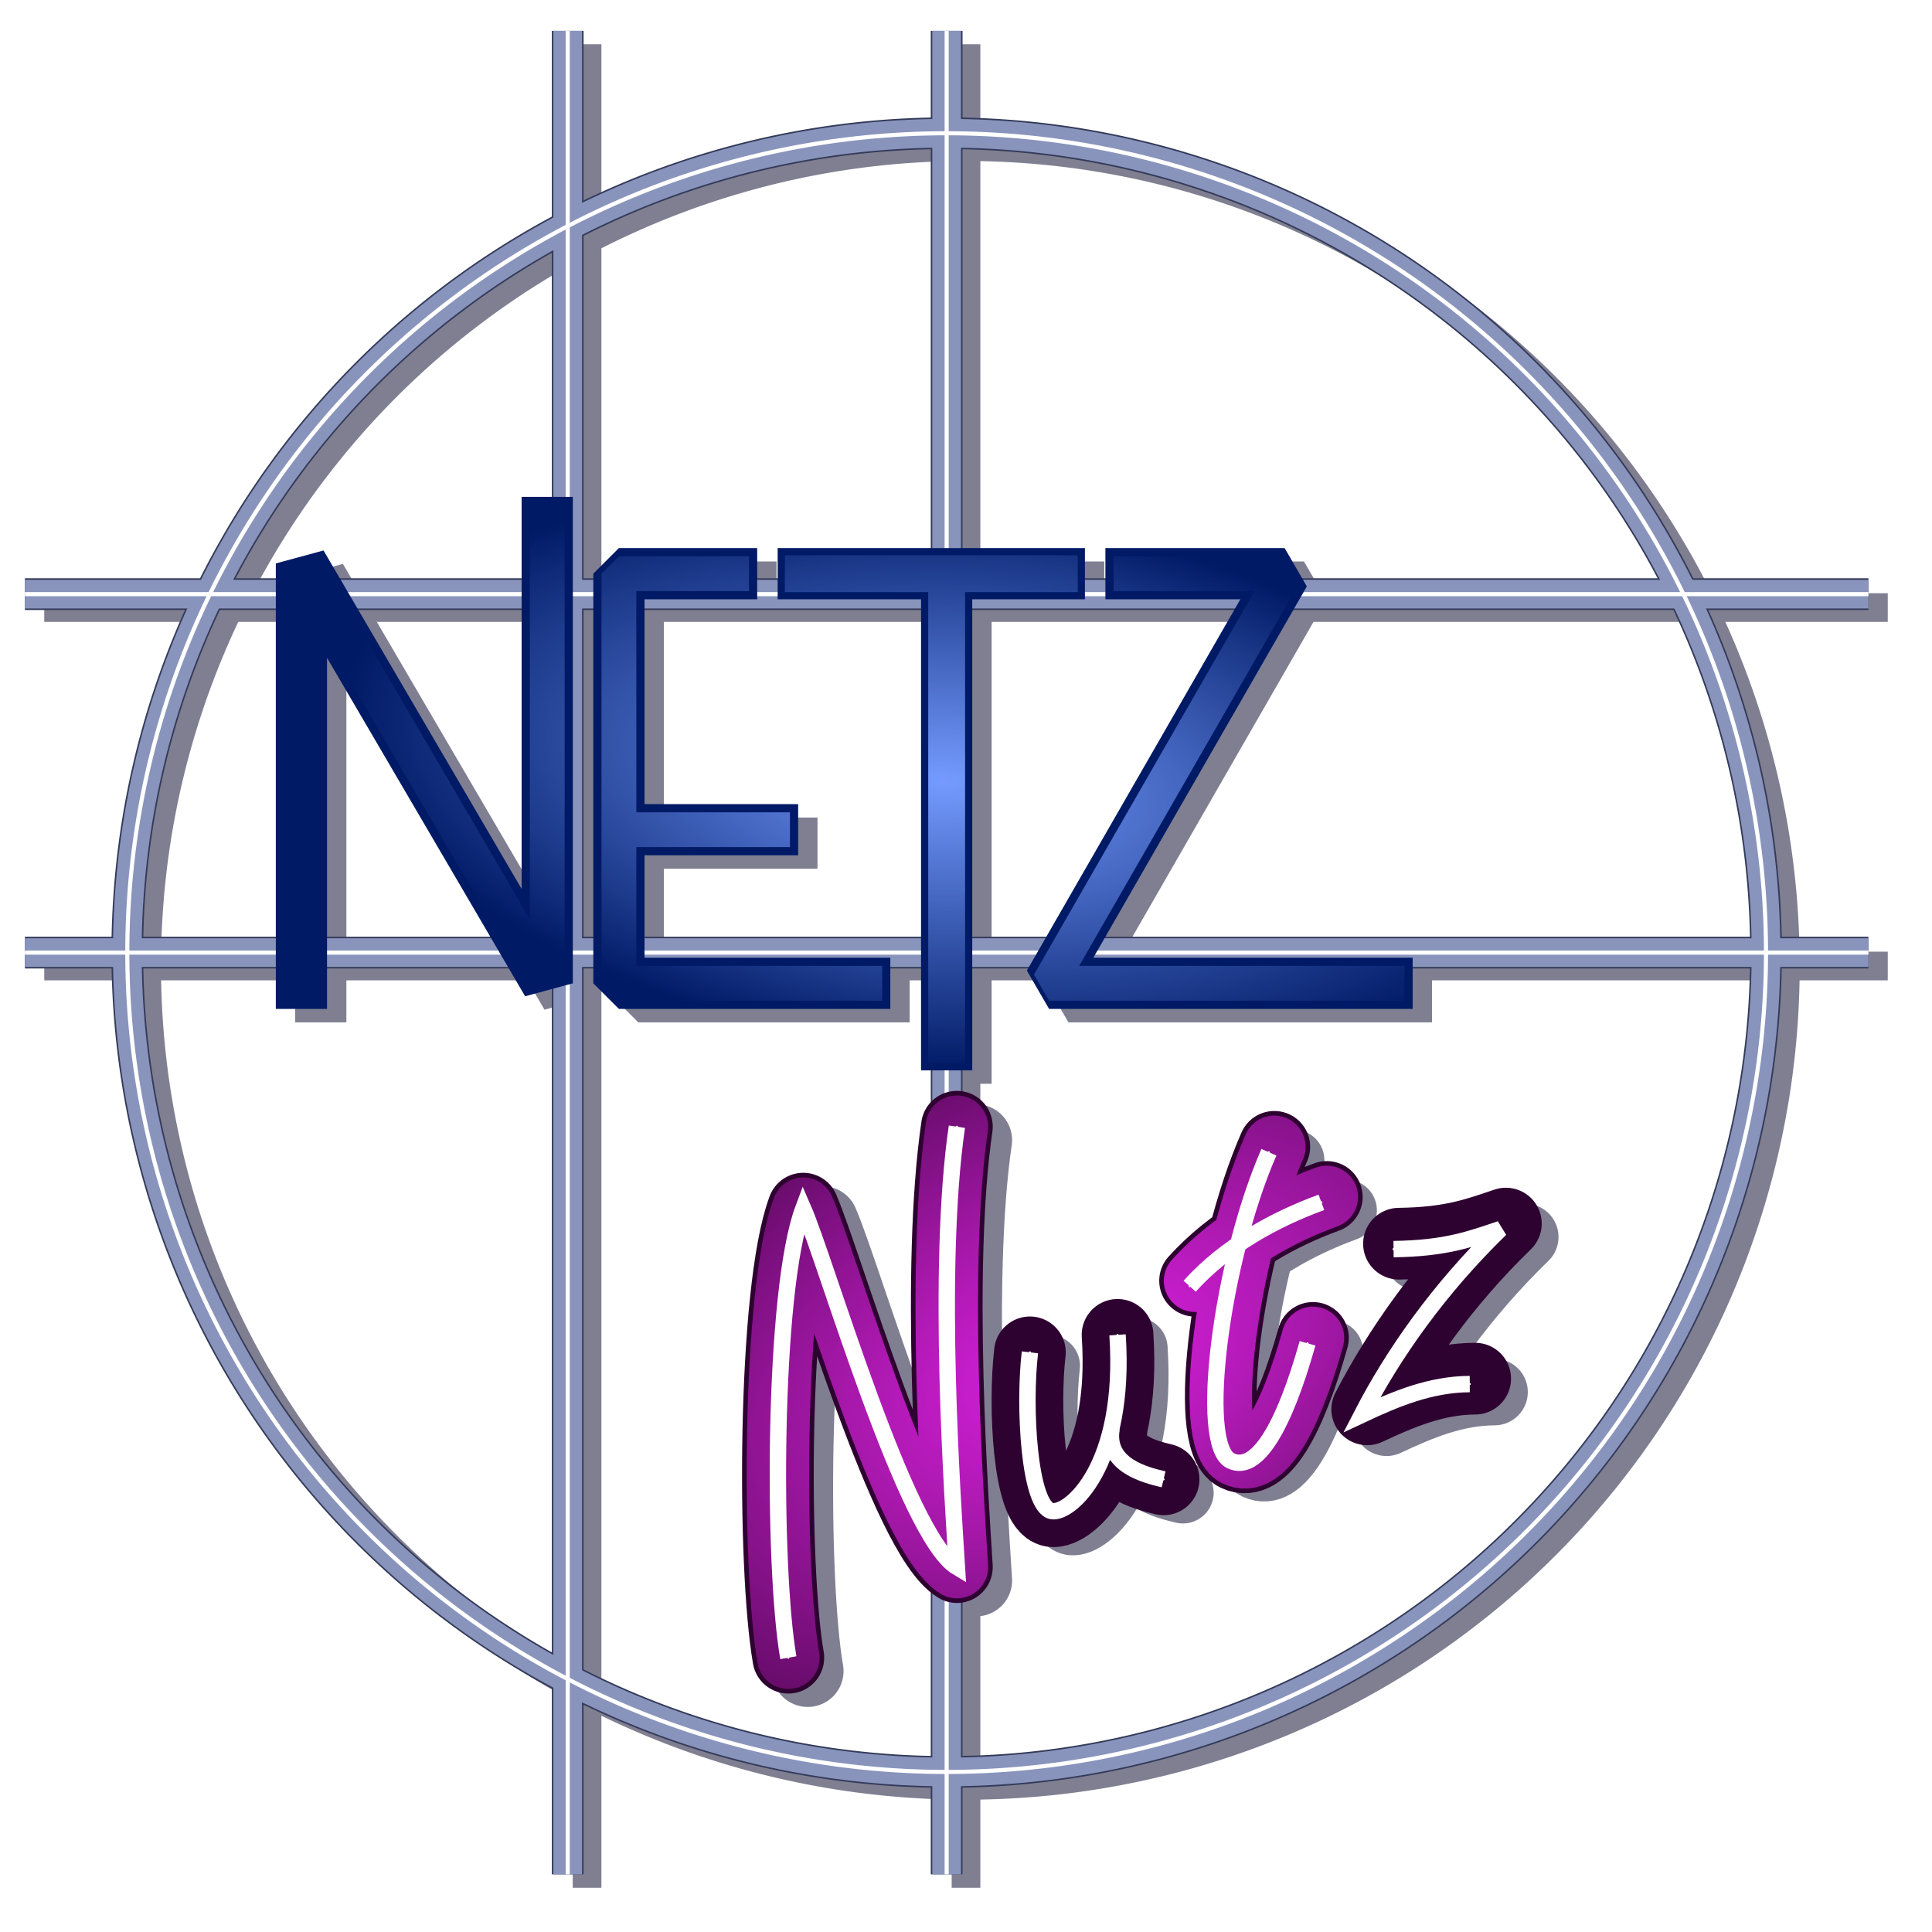 <?xml version="1.0" encoding="UTF-8" standalone="no"?>
<!-- Created with Inkscape (http://www.inkscape.org/) -->

<svg
   xmlns:osb="http://www.openswatchbook.org/uri/2009/osb"
   xmlns:dc="http://purl.org/dc/elements/1.1/"
   xmlns:cc="http://creativecommons.org/ns#"
   xmlns:rdf="http://www.w3.org/1999/02/22-rdf-syntax-ns#"
   xmlns:svg="http://www.w3.org/2000/svg"
   xmlns="http://www.w3.org/2000/svg"
   xmlns:xlink="http://www.w3.org/1999/xlink"
   xmlns:sodipodi="http://sodipodi.sourceforge.net/DTD/sodipodi-0.dtd"
   xmlns:inkscape="http://www.inkscape.org/namespaces/inkscape"
   width="712.97"
   height="712.97"
   viewBox="0 0 188.64 188.64"
   version="1.1"
   id="svg8"
   inkscape:version="0.92.4 (5da689c313, 2019-01-14)"
   sodipodi:docname="nnlogo-191207-10.svg"
   inkscape:export-filename="/h/toast/netznutz/Design/logo/nnlogo-191207-7-16.png"
   inkscape:export-xdpi="2.1543682"
   inkscape:export-ydpi="2.1543682">
  <defs
     id="defs2">
    <linearGradient
       inkscape:collect="always"
       id="linearGradient8271">
      <stop
         style="stop-color:#e022e5;stop-opacity:1;"
         offset="0"
         id="stop8267" />
      <stop
         style="stop-color:#e022e5;stop-opacity:0;"
         offset="1"
         id="stop8269" />
    </linearGradient>
    <linearGradient
       id="linearGradient8262"
       osb:paint="solid">
      <stop
         style="stop-color:#000000;stop-opacity:1;"
         offset="0"
         id="stop8260" />
    </linearGradient>
    <linearGradient
       inkscape:collect="always"
       id="linearGradient7910">
      <stop
         style="stop-color:#749bff;stop-opacity:1;"
         offset="0"
         id="stop7906" />
      <stop
         style="stop-color:#749bff;stop-opacity:0;"
         offset="1"
         id="stop7908" />
    </linearGradient>
    <filter
       inkscape:collect="always"
       style="color-interpolation-filters:sRGB"
       id="filter2950"
       x="-0.024"
       width="1.048"
       y="-0.024"
       height="1.048">
      <feGaussianBlur
         inkscape:collect="always"
         stdDeviation="1.8"
         id="feGaussianBlur2952" />
    </filter>
    <filter
       inkscape:collect="always"
       style="color-interpolation-filters:sRGB"
       id="filter7879"
       x="-0.078"
       width="1.156"
       y="-0.106"
       height="1.212">
      <feGaussianBlur
         inkscape:collect="always"
         stdDeviation="2.295"
         id="feGaussianBlur7881" />
    </filter>
    <filter
       inkscape:collect="always"
       style="color-interpolation-filters:sRGB"
       id="filter7883"
       x="-0.039"
       width="1.077"
       y="-0.052"
       height="1.105">
      <feGaussianBlur
         inkscape:collect="always"
         stdDeviation="1.132"
         id="feGaussianBlur7885" />
    </filter>
    <radialGradient
       inkscape:collect="always"
       xlink:href="#linearGradient7910"
       id="radialGradient7912"
       cx="99.647"
       cy="79.91"
       fx="99.647"
       fy="79.91"
       r="54.5"
       gradientTransform="matrix(1.075,0.156,-0.071,0.49,-1.814,25.527)"
       gradientUnits="userSpaceOnUse" />
    <radialGradient
       inkscape:collect="always"
       xlink:href="#linearGradient7910"
       id="radialGradient7914"
       gradientUnits="userSpaceOnUse"
       gradientTransform="matrix(1.086,0.014,-0.006,0.518,-8.072,37.493)"
       cx="99.647"
       cy="79.91"
       fx="99.647"
       fy="79.91"
       r="54.5" />
    <radialGradient
       inkscape:collect="always"
       xlink:href="#linearGradient7910"
       id="radialGradient7958"
       gradientUnits="userSpaceOnUse"
       gradientTransform="matrix(1.075,0.156,-0.071,0.49,-1.814,25.527)"
       cx="99.647"
       cy="79.91"
       fx="99.647"
       fy="79.91"
       r="54.5" />
    <radialGradient
       inkscape:collect="always"
       xlink:href="#linearGradient7910"
       id="radialGradient7962"
       gradientUnits="userSpaceOnUse"
       gradientTransform="matrix(1.075,0.156,-0.071,0.49,-1.814,25.527)"
       cx="99.647"
       cy="79.91"
       fx="99.647"
       fy="79.91"
       r="54.5" />
    <radialGradient
       inkscape:collect="always"
       xlink:href="#linearGradient7910"
       id="radialGradient7966"
       gradientUnits="userSpaceOnUse"
       gradientTransform="matrix(1.075,0.156,-0.071,0.49,-1.814,25.527)"
       cx="99.647"
       cy="79.91"
       fx="99.647"
       fy="79.91"
       r="54.5" />
    <filter
       inkscape:collect="always"
       style="color-interpolation-filters:sRGB"
       id="filter8152"
       x="-0.005"
       width="1.01"
       y="-0.005"
       height="1.01">
      <feGaussianBlur
         inkscape:collect="always"
         stdDeviation="0.36"
         id="feGaussianBlur8154" />
    </filter>
    <radialGradient
       inkscape:collect="always"
       xlink:href="#linearGradient8271"
       id="radialGradient8273"
       cx="116.651"
       cy="135.398"
       fx="116.651"
       fy="135.398"
       r="38.79"
       gradientTransform="matrix(1.763,-0.714,0.432,1.066,-151.3,75.873)"
       gradientUnits="userSpaceOnUse" />
  </defs>
  <sodipodi:namedview
     id="base"
     pagecolor="#ffffff"
     bordercolor="#666666"
     borderopacity="1.0"
     inkscape:pageopacity="0.0"
     inkscape:pageshadow="2"
     inkscape:zoom="1.28"
     inkscape:cx="293.84993"
     inkscape:cy="367.72848"
     inkscape:document-units="mm"
     inkscape:current-layer="layer2"
     showgrid="false"
     inkscape:window-width="1598"
     inkscape:window-height="1075"
     inkscape:window-x="3"
     inkscape:window-y="0"
     inkscape:window-maximized="0"
     showguides="false"
     inkscape:guide-bbox="true"
     fit-margin-top="0"
     fit-margin-left="0"
     fit-margin-right="0"
     fit-margin-bottom="0"
     units="px">
    <inkscape:grid
       type="xygrid"
       id="grid815"
       originx="-7.569"
       originy="-104.372" />
    <sodipodi:guide
       position="92.431,175.628"
       orientation="1,0"
       id="guide968"
       inkscape:locked="false" />
    <sodipodi:guide
       position="-362.569,95.628"
       orientation="0,1"
       id="guide970"
       inkscape:locked="false" />
    <sodipodi:guide
       position="12.431,362.254"
       orientation="1,0"
       id="guide972"
       inkscape:locked="false" />
    <sodipodi:guide
       position="172.431,95.628"
       orientation="1,0"
       id="guide974"
       inkscape:locked="false" />
    <sodipodi:guide
       position="12.431,175.628"
       orientation="0,1"
       id="guide976"
       inkscape:locked="false" />
    <sodipodi:guide
       position="-352.569,15.628"
       orientation="0,1"
       id="guide978"
       inkscape:locked="false" />
    <sodipodi:guide
       position="85.431,185.628"
       orientation="0,1"
       id="guide1049"
       inkscape:locked="false" />
    <sodipodi:guide
       position="92.431,5.628"
       orientation="0,1"
       id="guide1051"
       inkscape:locked="false" />
    <sodipodi:guide
       position="2.431,95.628"
       orientation="1,0"
       id="guide1053"
       inkscape:locked="false" />
    <sodipodi:guide
       position="182.431,95.628"
       orientation="1,0"
       id="guide1055"
       inkscape:locked="false" />
    <sodipodi:guide
       position="71.431,132.628"
       orientation="0,1"
       id="guide1078"
       inkscape:locked="false" />
    <sodipodi:guide
       position="84.431,92.628"
       orientation="0,1"
       id="guide1084"
       inkscape:locked="false" />
  </sodipodi:namedview>
  <g
     inkscape:groupmode="layer"
     id="layer2"
     inkscape:label="SVG"
     style="display:inline"
     transform="translate(-7.569,-3.988)">
    <g
       id="g2936"
       style="display:inline;opacity:0.5;filter:url(#filter2950)"
       transform="translate(249.782,-110.36)"
       inkscape:label="AllShadow"
       sodipodi:insensitive="true">
      <path
         style="opacity:1;fill:#435d93;fill-opacity:0;fill-rule:nonzero;stroke:#000024;stroke-width:2.8;stroke-linecap:round;stroke-linejoin:miter;stroke-miterlimit:4;stroke-dasharray:none;stroke-dashoffset:0;stroke-opacity:1"
         id="path2862"
         sodipodi:type="arc"
         sodipodi:cx="-147.89249"
         sodipodi:cy="208.66855"
         sodipodi:rx="80"
         sodipodi:ry="80"
         sodipodi:start="0"
         sodipodi:end="6.2824523"
         sodipodi:open="true"
         d="m -67.892,208.669 a 80,80 0 0 1 -79.985,80 80,80 0 0 1 -80.015,-79.971 80,80 0 0 1 79.956,-80.029 80,80 0 0 1 80.044,79.941"
         sodipodi:insensitive="true" />
      <path
         style="fill:none;fill-rule:evenodd;stroke:#000024;stroke-width:2.8;stroke-linecap:butt;stroke-linejoin:miter;stroke-miterlimit:4;stroke-dasharray:none;stroke-opacity:1"
         d="m -237.892,173.669 h 180"
         id="path2864"
         inkscape:connector-curvature="0"
         sodipodi:insensitive="true" />
      <path
         style="fill:none;fill-rule:evenodd;stroke:#000024;stroke-width:2.8;stroke-linecap:butt;stroke-linejoin:miter;stroke-miterlimit:4;stroke-dasharray:none;stroke-opacity:1"
         d="m -237.892,208.669 h 180"
         id="path2866"
         inkscape:connector-curvature="0"
         sodipodi:insensitive="true" />
      <path
         style="fill:none;fill-rule:evenodd;stroke:#000024;stroke-width:2.8;stroke-linecap:butt;stroke-linejoin:miter;stroke-miterlimit:4;stroke-dasharray:none;stroke-opacity:1"
         d="M -147.892,118.669 V 298.669"
         id="path2868"
         inkscape:connector-curvature="0"
         sodipodi:insensitive="true" />
      <path
         style="fill:none;fill-rule:evenodd;stroke:#000024;stroke-width:2.8;stroke-linecap:butt;stroke-linejoin:miter;stroke-miterlimit:4;stroke-dasharray:none;stroke-opacity:1"
         d="M -184.892,118.669 V 298.669"
         id="path2870"
         inkscape:connector-curvature="0"
         sodipodi:insensitive="true" />
      <path
         style="fill:none;fill-rule:evenodd;stroke:#000024;stroke-width:5;stroke-linecap:square;stroke-linejoin:bevel;stroke-miterlimit:4;stroke-dasharray:none;stroke-opacity:1"
         d="m -210.892,211.669 v -41 l 24,41 v -45"
         id="path2874"
         inkscape:connector-curvature="0"
         sodipodi:nodetypes="cccc"
         sodipodi:insensitive="true" />
      <path
         style="fill:none;fill-rule:evenodd;stroke:#000024;stroke-width:5;stroke-linecap:square;stroke-linejoin:bevel;stroke-miterlimit:4;stroke-dasharray:none;stroke-opacity:1"
         d="m -168.892,171.669 h -11 v 40 h 24"
         id="path2876"
         inkscape:connector-curvature="0"
         sodipodi:nodetypes="cccc"
         sodipodi:insensitive="true" />
      <path
         style="fill:none;fill-rule:evenodd;stroke:#000024;stroke-width:5;stroke-linecap:square;stroke-linejoin:bevel;stroke-miterlimit:4;stroke-dasharray:none;stroke-opacity:1"
         d="m -177.892,196.669 h 13"
         id="path2878"
         inkscape:connector-curvature="0"
         sodipodi:nodetypes="cc"
         sodipodi:insensitive="true" />
      <path
         style="fill:none;fill-rule:evenodd;stroke:#000024;stroke-width:5;stroke-linecap:square;stroke-linejoin:bevel;stroke-miterlimit:4;stroke-dasharray:none;stroke-opacity:1"
         d="m -161.892,171.669 h 25"
         id="path2880"
         inkscape:connector-curvature="0"
         sodipodi:nodetypes="cc"
         sodipodi:insensitive="true" />
      <path
         style="fill:none;fill-rule:evenodd;stroke:#000024;stroke-width:5;stroke-linecap:square;stroke-linejoin:bevel;stroke-miterlimit:4;stroke-dasharray:none;stroke-opacity:1"
         d="m -147.892,171.669 v 46"
         id="path2882"
         inkscape:connector-curvature="0"
         sodipodi:insensitive="true" />
      <path
         style="fill:none;fill-rule:evenodd;stroke:#000024;stroke-width:5;stroke-linecap:square;stroke-linejoin:bevel;stroke-miterlimit:4;stroke-dasharray:none;stroke-opacity:1"
         d="m -129.892,171.669 h 15 l -23,40 h 33"
         id="path2884"
         inkscape:connector-curvature="0"
         sodipodi:nodetypes="cccc"
         sodipodi:insensitive="true" />
      <path
         style="fill:none;fill-rule:evenodd;stroke:#000024;stroke-width:7;stroke-linecap:round;stroke-linejoin:round;stroke-miterlimit:4;stroke-dasharray:none;stroke-opacity:1"
         d="m -163.35,277.514 c -1.543,-8.845 -1.543,-35.845 1.457,-43.845 2.254,5.181 10,32 15,35 -0.379,-6.125 -2.023,-29.166 0,-43"
         id="path2888"
         inkscape:connector-curvature="0"
         sodipodi:nodetypes="cccc"
         sodipodi:insensitive="true" />
      <path
         style="fill:none;fill-rule:evenodd;stroke:#000024;stroke-width:6;stroke-linecap:round;stroke-linejoin:round;stroke-miterlimit:4;stroke-dasharray:none;stroke-opacity:1"
         d="m -139.762,247.699 c -0.621,5.269 -0.096,15.113 2.147,15.501 1.737,0.3 7.272,-4.38 6.408,-17.208"
         id="path2890"
         inkscape:connector-curvature="0"
         sodipodi:nodetypes="csc" />
      <path
         style="fill:none;fill-rule:evenodd;stroke:#000024;stroke-width:6;stroke-linecap:round;stroke-linejoin:round;stroke-miterlimit:4;stroke-dasharray:none;stroke-opacity:1"
         d="m -131.776,255.086 c -0.69,3.678 3.427,4.619 5.064,5.013"
         id="path2892"
         inkscape:connector-curvature="0"
         sodipodi:nodetypes="cc"
         sodipodi:insensitive="true" />
      <path
         id="path2896"
         style="fill:none;fill-rule:evenodd;stroke:#000024;stroke-width:6;stroke-linecap:round;stroke-linejoin:round;stroke-miterlimit:4;stroke-dasharray:none;stroke-opacity:1"
         d="m -123.636,240.71 c 3.506,-3.894 8.305,-6.519 12.862,-8.185 m -5.125,-4.891 c -4.625,10.562 -6.969,28.598 -3.721,30.127 2.591,1.22 5.235,-3.44 7.493,-11.472"
         inkscape:connector-curvature="0"
         sodipodi:insensitive="true" />
      <path
         style="display:inline;fill:none;fill-rule:evenodd;stroke:#000024;stroke-width:6.5;stroke-linecap:round;stroke-linejoin:round;stroke-miterlimit:4;stroke-dasharray:none;stroke-opacity:1"
         d="m -103.73,237.09 c 5.082,-0.069 7.478,-0.964 10.439,-1.964 -6.004,5.841 -10.461,12.175 -13.539,18.138 3.313,-1.554 6.685,-2.977 10.542,-2.997"
         id="path2898"
         inkscape:connector-curvature="0"
         sodipodi:nodetypes="cccc"
         sodipodi:insensitive="true" />
    </g>
    <g
       inkscape:label="Ring outline"
       style="display:inline"
       id="g6741"
       sodipodi:insensitive="true">
      <path
         style="opacity:1;fill:#435d93;fill-opacity:0;fill-rule:nonzero;stroke:#343b5a;stroke-width:3.1;stroke-linecap:round;stroke-linejoin:miter;stroke-miterlimit:4;stroke-dasharray:none;stroke-dashoffset:0;stroke-opacity:1"
         id="path6731"
         sodipodi:type="arc"
         sodipodi:cx="100"
         sodipodi:cy="97"
         sodipodi:rx="80"
         sodipodi:ry="80"
         sodipodi:start="0"
         sodipodi:end="6.2824523"
         sodipodi:open="true"
         d="M 180,97 A 80,80 0 0 1 100.015,177 80,80 0 0 1 20,97.029 80,80 0 0 1 99.956,17 80,80 0 0 1 180,96.941" />
      <path
         style="fill:none;fill-rule:evenodd;stroke:#343b5a;stroke-width:3.1;stroke-linecap:butt;stroke-linejoin:miter;stroke-miterlimit:4;stroke-dasharray:none;stroke-opacity:1"
         d="M 10,62 H 190"
         id="path6733"
         inkscape:connector-curvature="0" />
      <path
         style="fill:none;fill-rule:evenodd;stroke:#343b5a;stroke-width:3.1;stroke-linecap:butt;stroke-linejoin:miter;stroke-miterlimit:4;stroke-dasharray:none;stroke-opacity:1"
         d="M 10,97 190,97"
         id="path6735"
         inkscape:connector-curvature="0" />
      <path
         style="fill:none;fill-rule:evenodd;stroke:#343b5a;stroke-width:3.1;stroke-linecap:butt;stroke-linejoin:miter;stroke-miterlimit:4;stroke-dasharray:none;stroke-opacity:1"
         d="M 100,7 100,187"
         id="path6737"
         inkscape:connector-curvature="0" />
      <path
         style="fill:none;fill-rule:evenodd;stroke:#343b5a;stroke-width:3.1;stroke-linecap:butt;stroke-linejoin:miter;stroke-miterlimit:4;stroke-dasharray:none;stroke-opacity:1"
         d="M 63,7 V 187"
         id="path6739"
         inkscape:connector-curvature="0" />
    </g>
    <g
       id="g1070"
       style="display:inline"
       inkscape:label="Ring"
       sodipodi:insensitive="true">
      <path
         d="M 180,97 A 80,80 0 0 1 100.015,177 80,80 0 0 1 20,97.029 80,80 0 0 1 99.956,17 80,80 0 0 1 180,96.941"
         sodipodi:open="true"
         sodipodi:end="6.2824523"
         sodipodi:start="0"
         sodipodi:ry="80"
         sodipodi:rx="80"
         sodipodi:cy="97"
         sodipodi:cx="100"
         sodipodi:type="arc"
         id="path1047"
         style="opacity:1;fill:#435d93;fill-opacity:0;fill-rule:nonzero;stroke:#8994bc;stroke-width:2.8;stroke-linecap:round;stroke-linejoin:miter;stroke-miterlimit:4;stroke-dasharray:none;stroke-dashoffset:0;stroke-opacity:1" />
      <path
         inkscape:connector-curvature="0"
         id="path1057"
         d="M 10,62 H 190"
         style="fill:none;fill-rule:evenodd;stroke:#8994bc;stroke-width:2.8;stroke-linecap:butt;stroke-linejoin:miter;stroke-miterlimit:4;stroke-dasharray:none;stroke-opacity:1" />
      <path
         inkscape:connector-curvature="0"
         id="path1059"
         d="M 10,97 190,97"
         style="fill:none;fill-rule:evenodd;stroke:#8994bc;stroke-width:2.8;stroke-linecap:butt;stroke-linejoin:miter;stroke-miterlimit:4;stroke-dasharray:none;stroke-opacity:1" />
      <path
         inkscape:connector-curvature="0"
         id="path1061"
         d="M 100,7 100,187"
         style="fill:none;fill-rule:evenodd;stroke:#8994bc;stroke-width:2.8;stroke-linecap:butt;stroke-linejoin:miter;stroke-miterlimit:4;stroke-dasharray:none;stroke-opacity:1" />
      <path
         inkscape:connector-curvature="0"
         id="path1063"
         d="M 63,7 V 187"
         style="fill:none;fill-rule:evenodd;stroke:#8994bc;stroke-width:2.8;stroke-linecap:butt;stroke-linejoin:miter;stroke-miterlimit:4;stroke-dasharray:none;stroke-opacity:1" />
    </g>
    <g
       inkscape:label="Ring high"
       style="display:inline;filter:url(#filter8152)"
       id="g8090"
       sodipodi:insensitive="true">
      <path
         style="opacity:1;fill:#435d93;fill-opacity:0;fill-rule:nonzero;stroke:#ffffff;stroke-width:0.4;stroke-linecap:round;stroke-linejoin:miter;stroke-miterlimit:4;stroke-dasharray:none;stroke-dashoffset:0;stroke-opacity:1"
         id="path8080"
         sodipodi:type="arc"
         sodipodi:cx="100"
         sodipodi:cy="97"
         sodipodi:rx="80"
         sodipodi:ry="80"
         sodipodi:start="0"
         sodipodi:end="6.2824523"
         sodipodi:open="true"
         d="M 180,97 A 80,80 0 0 1 100.015,177 80,80 0 0 1 20,97.029 80,80 0 0 1 99.956,17 80,80 0 0 1 180,96.941" />
      <path
         style="fill:none;fill-rule:evenodd;stroke:#ffffff;stroke-width:0.4;stroke-linecap:butt;stroke-linejoin:miter;stroke-miterlimit:4;stroke-dasharray:none;stroke-opacity:1"
         d="M 10,62 H 190"
         id="path8082"
         inkscape:connector-curvature="0" />
      <path
         style="fill:none;fill-rule:evenodd;stroke:#ffffff;stroke-width:0.4;stroke-linecap:butt;stroke-linejoin:miter;stroke-miterlimit:4;stroke-dasharray:none;stroke-opacity:1"
         d="M 10,97 190,97"
         id="path8084"
         inkscape:connector-curvature="0" />
      <path
         style="fill:none;fill-rule:evenodd;stroke:#ffffff;stroke-width:0.4;stroke-linecap:butt;stroke-linejoin:miter;stroke-miterlimit:4;stroke-dasharray:none;stroke-opacity:1"
         d="M 100,7 100,187"
         id="path8086"
         inkscape:connector-curvature="0" />
      <path
         style="fill:none;fill-rule:evenodd;stroke:#ffffff;stroke-width:0.4;stroke-linecap:butt;stroke-linejoin:miter;stroke-miterlimit:4;stroke-dasharray:none;stroke-opacity:1"
         d="M 63,7 V 187"
         id="path8088"
         inkscape:connector-curvature="0" />
    </g>
    <g
       id="g6688"
       inkscape:label="NETZ base"
       style="display:inline;fill:none;stroke:#ffff84;stroke-width:6;stroke-miterlimit:4;stroke-dasharray:none;stroke-opacity:1"
       sodipodi:insensitive="true">
      <path
         style="fill:none;fill-rule:evenodd;stroke:#001a65;stroke-width:5;stroke-linecap:square;stroke-linejoin:bevel;stroke-miterlimit:4;stroke-dasharray:none;stroke-opacity:1"
         d="M 37,100 V 59 l 24,41 V 55"
         id="path6676"
         inkscape:connector-curvature="0"
         sodipodi:nodetypes="cccc" />
      <path
         id="path6680"
         style="fill:none;fill-rule:evenodd;stroke:#001a65;stroke-width:5;stroke-linecap:square;stroke-linejoin:bevel;stroke-miterlimit:4;stroke-dasharray:none;stroke-opacity:1"
         d="m 70,85 h 13 m -4,-25 -11,-2e-6 V 100 H 92"
         inkscape:connector-curvature="0" />
      <path
         id="path6684"
         style="fill:none;fill-rule:evenodd;stroke:#001a65;stroke-width:5;stroke-linecap:square;stroke-linejoin:bevel;stroke-miterlimit:4;stroke-dasharray:none;stroke-opacity:1"
         d="M 100,61 100,106 M 86,60 l 25,-1e-6"
         inkscape:connector-curvature="0" />
      <path
         style="fill:none;fill-rule:evenodd;stroke:#001a65;stroke-width:5;stroke-linecap:square;stroke-linejoin:bevel;stroke-miterlimit:4;stroke-dasharray:none;stroke-opacity:1"
         d="m 118,60 h 15 l -23,40 33,2e-6"
         id="path6686"
         inkscape:connector-curvature="0"
         sodipodi:nodetypes="cccc" />
    </g>
    <g
       id="g1094"
       inkscape:label="NETZ high"
       sodipodi:insensitive="true"
       style="display:inline;stroke:url(#radialGradient7912);stroke-width:3.4;stroke-linecap:square;stroke-linejoin:bevel;stroke-miterlimit:4;stroke-dasharray:none;stroke-opacity:1">
      <path
         sodipodi:nodetypes="cccc"
         inkscape:connector-curvature="0"
         id="path1072"
         d="M 37,100 V 59 l 24,41 V 55"
         style="fill:none;fill-rule:evenodd;stroke:url(#radialGradient7958);stroke-width:3.4;stroke-linecap:square;stroke-linejoin:bevel;stroke-miterlimit:4;stroke-dasharray:none;stroke-opacity:1" />
      <path
         id="path1076"
         style="fill:none;fill-rule:evenodd;stroke:url(#radialGradient7962);stroke-width:3.4;stroke-linecap:square;stroke-linejoin:bevel;stroke-miterlimit:4;stroke-dasharray:none;stroke-opacity:1"
         d="M 69,85 83,85 m -4,-25 -11,-2e-6 V 100 H 92"
         inkscape:connector-curvature="0" />
      <path
         id="path1082"
         style="fill:none;fill-rule:evenodd;stroke:url(#radialGradient7914);stroke-width:3.6;stroke-linecap:square;stroke-linejoin:bevel;stroke-miterlimit:4;stroke-dasharray:none;stroke-opacity:1"
         d="M 100,60 100,106 M 86,60 l 25,-1e-6"
         inkscape:connector-curvature="0" />
      <path
         sodipodi:nodetypes="cccc"
         inkscape:connector-curvature="0"
         id="path1086"
         d="m 118,60 h 15 l -23,40 33,2e-6"
         style="fill:none;fill-rule:evenodd;stroke:url(#radialGradient7966);stroke-width:3.4;stroke-linecap:square;stroke-linejoin:bevel;stroke-miterlimit:4;stroke-dasharray:none;stroke-opacity:1" />
    </g>
    <g
       id="g1114"
       style="display:inline;fill:none;stroke:#2e0230;stroke-width:7;stroke-linecap:round;stroke-linejoin:round;stroke-miterlimit:4;stroke-dasharray:none;stroke-opacity:1"
       inkscape:label="Nutz base"
       sodipodi:insensitive="true">
      <path
         sodipodi:nodetypes="cccc"
         inkscape:connector-curvature="0"
         id="path1096"
         d="M 84.543,165.845 C 83,157 83,130 86,122 c 2.254,5.181 10,32 15,35 -0.379,-6.125 -2.023,-29.166 0,-43"
         style="fill:none;fill-rule:evenodd;stroke:#2e0230;stroke-width:7;stroke-linecap:round;stroke-linejoin:round;stroke-miterlimit:4;stroke-dasharray:none;stroke-opacity:1" />
      <path
         id="path1100"
         style="fill:none;fill-rule:evenodd;stroke:#2e0230;stroke-width:7;stroke-linecap:round;stroke-linejoin:round;stroke-miterlimit:4;stroke-dasharray:none;stroke-opacity:1"
         d="m 116.117,143.418 c -0.69,3.678 3.427,4.619 5.064,5.013 m -13.051,-12.4 c -0.621,5.269 -0.096,15.113 2.147,15.501 1.737,0.3 7.272,-4.38 6.408,-17.208"
         inkscape:connector-curvature="0" />
      <path
         id="path1104"
         style="fill:none;fill-rule:evenodd;stroke:#2e0230;stroke-width:7;stroke-linecap:round;stroke-linejoin:round;stroke-miterlimit:4;stroke-dasharray:none;stroke-opacity:1"
         d="m 124.256,129.041 c 3.506,-3.894 8.305,-6.519 12.862,-8.185 m -5.125,-4.891 c -4.625,10.562 -6.969,28.598 -3.721,30.127 2.591,1.22 5.235,-3.44 7.493,-11.472"
         inkscape:connector-curvature="0"
         sodipodi:insensitive="true" />
      <path
         sodipodi:nodetypes="cccc"
         inkscape:connector-curvature="0"
         id="path1106"
         d="m 144.163,125.422 c 5.082,-0.069 7.478,-0.964 10.439,-1.964 -6.004,5.841 -10.461,12.175 -13.539,18.138 3.313,-1.554 6.685,-2.977 10.542,-2.997"
         style="fill:none;fill-rule:evenodd;stroke:#2e0230;stroke-width:7;stroke-linecap:round;stroke-linejoin:round;stroke-miterlimit:4;stroke-dasharray:none;stroke-opacity:1"
         sodipodi:insensitive="true" />
    </g>
    <g
       inkscape:label="Nutz color"
       style="display:inline;opacity:1;fill:none;fill-opacity:0;stroke:url(#radialGradient8273);stroke-width:6.1;stroke-linecap:round;stroke-linejoin:round;stroke-miterlimit:4;stroke-dasharray:none;stroke-opacity:1"
       id="g6710"
       sodipodi:insensitive="true">
      <path
         style="fill:none;fill-opacity:1;fill-rule:evenodd;stroke:url(#radialGradient8273);stroke-width:6.1;stroke-linecap:round;stroke-linejoin:round;stroke-miterlimit:4;stroke-dasharray:none;stroke-opacity:1"
         d="M 84.543,165.845 C 83,157 83,130 86,122 c 2.254,5.181 10,32 15,35 -0.379,-6.125 -2.023,-29.166 0,-43"
         id="path6698"
         inkscape:connector-curvature="0"
         sodipodi:nodetypes="cccc"
         sodipodi:insensitive="true" />
      <path
         id="path6702"
         style="fill:none;fill-opacity:1;fill-rule:evenodd;stroke:url(#radialGradient8273);stroke-width:6.1;stroke-linecap:round;stroke-linejoin:round;stroke-miterlimit:4;stroke-dasharray:none;stroke-opacity:1"
         d="m 116.117,143.418 c -0.69,3.678 3.427,4.619 5.064,5.013 m -13.051,-12.4 c -0.621,5.269 -0.096,15.113 2.147,15.501 1.737,0.3 7.272,-4.38 6.408,-17.208"
         inkscape:connector-curvature="0"
         sodipodi:insensitive="true" />
      <path
         id="path6706"
         style="fill:none;fill-opacity:1;fill-rule:evenodd;stroke:url(#radialGradient8273);stroke-width:6.1;stroke-linecap:round;stroke-linejoin:round;stroke-miterlimit:4;stroke-dasharray:none;stroke-opacity:1"
         d="m 124.256,129.041 c 3.506,-3.894 8.305,-6.519 12.862,-8.185 m -5.125,-4.891 c -4.625,10.562 -6.969,28.598 -3.721,30.127 2.591,1.22 5.235,-3.44 7.493,-11.472"
         inkscape:connector-curvature="0"
         sodipodi:insensitive="true" />
      <path
         style="display:inline;fill:none;fill-opacity:1;fill-rule:evenodd;stroke:url(#radialGradient8273);stroke-width:6.1;stroke-linecap:round;stroke-linejoin:round;stroke-miterlimit:4;stroke-dasharray:none;stroke-opacity:1"
         d="m 144.163,125.422 c 5.082,-0.069 7.478,-0.964 10.439,-1.964 -6.004,5.841 -10.461,12.175 -13.539,18.138 3.313,-1.554 6.685,-2.977 10.542,-2.997"
         id="path6708"
         inkscape:connector-curvature="0"
         sodipodi:nodetypes="cccc"
         sodipodi:insensitive="true" />
    </g>
    <g
       id="g6755"
       style="display:inline;stroke:#ffffff;stroke-width:1.6;stroke-miterlimit:4;stroke-dasharray:none;stroke-opacity:1;filter:url(#filter7879)"
       inkscape:label="Nutz high2"
       sodipodi:insensitive="true">
      <path
         sodipodi:nodetypes="cccc"
         inkscape:connector-curvature="0"
         id="path6743"
         d="M 84.543,165.845 C 83,157 83,130 86,122 c 2.254,5.181 10,32 15,35 -0.379,-6.125 -2.023,-29.166 0,-43"
         style="display:inline;fill:none;fill-rule:evenodd;stroke:#ffffff;stroke-width:1.6;stroke-miterlimit:4;stroke-dasharray:none;stroke-opacity:1" />
      <path
         id="path6747"
         style="display:inline;fill:none;fill-rule:evenodd;stroke:#ffffff;stroke-width:1.6;stroke-miterlimit:4;stroke-dasharray:none;stroke-opacity:1"
         d="m 116.117,143.418 c -0.69,3.678 3.427,4.619 5.064,5.013 m -13.051,-12.4 c -0.621,5.269 -0.096,15.113 2.147,15.501 1.737,0.3 7.272,-4.38 6.408,-17.208"
         inkscape:connector-curvature="0" />
      <path
         id="path6751"
         style="display:inline;fill:none;fill-rule:evenodd;stroke:#ffffff;stroke-width:1.6;stroke-miterlimit:4;stroke-dasharray:none;stroke-opacity:1"
         d="m 123.727,129.57 c 3.506,-3.894 8.305,-6.519 12.862,-8.185 m -5.125,-4.891 c -4.625,10.562 -6.969,28.598 -3.721,30.127 2.591,1.22 5.235,-3.44 7.493,-11.472"
         inkscape:connector-curvature="0" />
      <path
         sodipodi:nodetypes="cccc"
         inkscape:connector-curvature="0"
         id="path6753"
         d="m 143.634,125.951 c 5.082,-0.069 7.478,-0.964 10.439,-1.964 -6.004,5.841 -10.461,12.175 -13.539,18.138 3.313,-1.554 6.685,-2.977 10.542,-2.997"
         style="display:inline;fill:none;fill-rule:evenodd;stroke:#ffffff;stroke-width:1.6;stroke-miterlimit:4;stroke-dasharray:none;stroke-opacity:1" />
    </g>
    <g
       inkscape:label="Nutz high1"
       style="display:inline;stroke:#ffffff;stroke-width:0.2;stroke-linecap:round;stroke-linejoin:round;stroke-miterlimit:4;stroke-dasharray:none;stroke-opacity:1;filter:url(#filter7883)"
       id="g7297"
       sodipodi:insensitive="true">
      <path
         style="display:inline;fill:none;fill-rule:evenodd;stroke:#ffffff;stroke-width:0.2;stroke-linecap:round;stroke-linejoin:round;stroke-miterlimit:4;stroke-dasharray:none;stroke-opacity:1"
         d="M 84.543,165.845 C 83,157 83,130 86,122 c 2.254,5.181 10,32 15,35 -0.379,-6.125 -2.023,-29.166 0,-43"
         id="path7285"
         inkscape:connector-curvature="0"
         sodipodi:nodetypes="cccc" />
      <path
         id="path7289"
         style="display:inline;fill:none;fill-rule:evenodd;stroke:#ffffff;stroke-width:0.2;stroke-linecap:round;stroke-linejoin:round;stroke-miterlimit:4;stroke-dasharray:none;stroke-opacity:1"
         d="m 116.117,143.418 c -0.69,3.678 3.427,4.619 5.064,5.013 m -13.051,-12.4 c -0.621,5.269 -0.096,15.113 2.147,15.501 1.737,0.3 7.272,-4.38 6.408,-17.208"
         inkscape:connector-curvature="0" />
      <path
         id="path7293"
         style="display:inline;fill:none;fill-rule:evenodd;stroke:#ffffff;stroke-width:0.2;stroke-linecap:round;stroke-linejoin:round;stroke-miterlimit:4;stroke-dasharray:none;stroke-opacity:1"
         d="m 123.727,129.57 c 3.506,-3.894 8.305,-6.519 12.862,-8.185 m -5.125,-4.891 c -4.625,10.562 -6.969,28.598 -3.721,30.127 2.591,1.22 5.235,-3.44 7.493,-11.472"
         inkscape:connector-curvature="0" />
      <path
         style="display:inline;fill:none;fill-rule:evenodd;stroke:#ffffff;stroke-width:0.2;stroke-linecap:round;stroke-linejoin:round;stroke-miterlimit:4;stroke-dasharray:none;stroke-opacity:1"
         d="m 143.634,125.951 c 5.082,-0.069 7.478,-0.964 10.439,-1.964 -6.004,5.841 -10.461,12.175 -13.539,18.138 3.313,-1.554 6.685,-2.977 10.542,-2.997"
         id="path7295"
         inkscape:connector-curvature="0"
         sodipodi:nodetypes="cccc" />
    </g>
  </g>
</svg>

